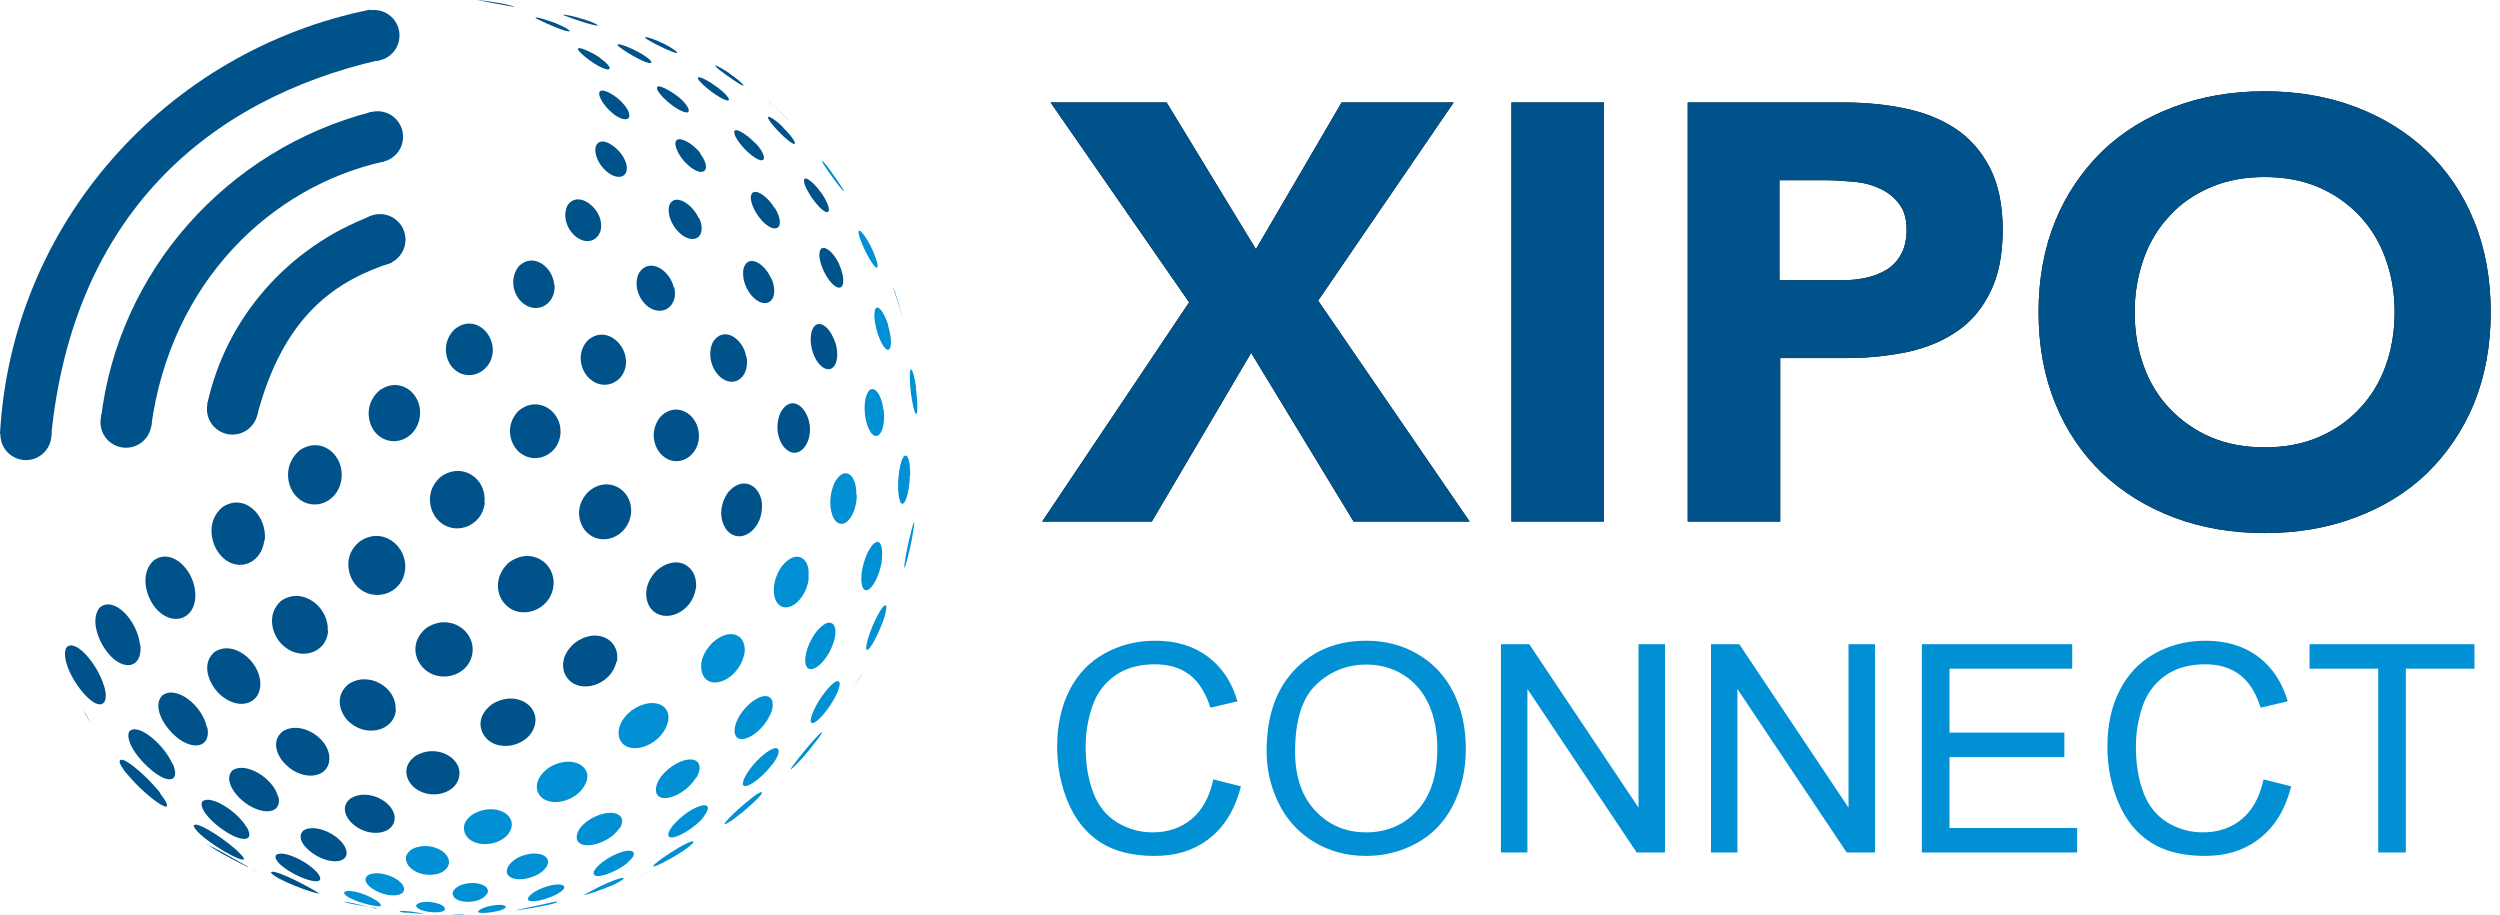 <svg width="164" height="60" viewBox="0 0 164 60" fill="none" xmlns="http://www.w3.org/2000/svg">
<g clip-path="url(#clip0_1883_395)">
<path fill-rule="evenodd" clip-rule="evenodd" d="M24.664 59.581H24.795C24.403 59.529 23.88 59.451 23.487 59.372L23.069 59.294C22.676 59.215 22.572 59.163 22.52 59.137C22.52 59.137 22.938 59.189 23.592 59.346C23.984 59.451 24.35 59.529 24.69 59.608L24.664 59.581Z" fill="#0090D3"/>
<path fill-rule="evenodd" clip-rule="evenodd" d="M27.829 59.947C27.489 59.947 27.07 59.895 26.73 59.869H26.521C26.39 59.843 26.207 59.817 26.207 59.764L26.207 59.764C26.207 59.764 26.573 59.712 27.41 59.869C27.593 59.895 27.724 59.921 27.802 59.947L27.829 59.947Z" fill="#0090D3"/>
<path fill-rule="evenodd" clip-rule="evenodd" d="M29.189 59.634C29.163 59.974 27.699 59.895 27.359 59.529C27.202 59.372 27.411 59.267 27.489 59.241C28.117 59.006 29.216 59.32 29.19 59.634L29.189 59.634Z" fill="#0090D3"/>
<path fill-rule="evenodd" clip-rule="evenodd" d="M29.477 60H29.607C30.235 59.921 30.549 60 30.575 60C30.261 60 29.817 60 29.477 60Z" fill="#0090D3"/>
<path fill-rule="evenodd" clip-rule="evenodd" d="M32.982 59.66C32.563 59.843 31.308 59.999 31.36 59.79C31.36 59.79 31.438 59.633 31.962 59.477C32.773 59.267 33.269 59.372 33.165 59.529C33.165 59.529 33.112 59.607 32.955 59.66L32.982 59.66V59.66Z" fill="#0090D3"/>
<path fill-rule="evenodd" clip-rule="evenodd" d="M35.911 59.372C35.44 59.477 34.786 59.581 34.289 59.66C33.792 59.738 33.139 59.843 35.65 59.32C36.199 59.189 36.513 59.111 36.565 59.163C36.539 59.241 35.911 59.372 35.911 59.372V59.372Z" fill="#0090D3"/>
<path fill-rule="evenodd" clip-rule="evenodd" d="M5.859 47.262C5.859 47.262 5.963 47.472 6.016 47.55C5.807 47.21 5.624 46.896 5.44 46.556C5.519 46.661 5.702 46.975 5.859 47.262Z" fill="#00538A"/>
<path fill-rule="evenodd" clip-rule="evenodd" d="M6.827 44.986C7.114 45.954 6.827 46.451 6.173 46.085C5.257 45.562 3.923 43.417 4.342 42.502C4.865 41.795 6.382 43.495 6.827 45.013V44.986V44.986Z" fill="#00538A"/>
<path fill-rule="evenodd" clip-rule="evenodd" d="M9.207 42.293C9.338 43.548 8.501 44.019 7.533 43.287C6.617 42.581 5.807 40.75 6.539 39.86C7.481 39.05 9.024 40.724 9.181 42.293H9.207Z" fill="#00538A"/>
<path fill-rule="evenodd" clip-rule="evenodd" d="M12.816 39.128C12.764 40.671 11.273 41.116 10.227 39.913C9.573 39.154 9.155 37.637 10.07 36.774C11.299 35.859 12.869 37.506 12.816 39.128L12.816 39.128V39.128Z" fill="#00538A"/>
<path fill-rule="evenodd" clip-rule="evenodd" d="M17.341 35.44C17.131 37.14 15.327 37.637 14.333 36.251C13.81 35.545 13.548 34.132 14.594 33.269C16.033 32.302 17.55 33.819 17.367 35.466L17.341 35.44Z" fill="#00538A"/>
<path fill-rule="evenodd" clip-rule="evenodd" d="M22.389 31.491C22.127 33.112 20.27 33.662 19.302 32.406C18.805 31.752 18.596 30.445 19.669 29.529C21.133 28.561 22.65 29.922 22.389 31.491V31.491Z" fill="#00538A"/>
<path fill-rule="evenodd" clip-rule="evenodd" d="M27.542 27.332C27.332 28.901 25.554 29.503 24.586 28.326C24.115 27.724 23.88 26.495 24.9 25.606C26.26 24.638 27.725 25.841 27.542 27.306V27.332H27.542Z" fill="#00538A"/>
<path fill-rule="evenodd" clip-rule="evenodd" d="M32.328 23.043C32.249 24.481 30.601 25.135 29.686 24.115C29.215 23.592 28.954 22.467 29.817 21.604C31.072 20.584 32.406 21.813 32.328 23.069V23.043Z" fill="#00538A"/>
<path fill-rule="evenodd" clip-rule="evenodd" d="M36.382 18.701C36.46 19.956 35.231 20.663 34.289 19.878C33.662 19.355 33.4 18.282 34.028 17.472C34.995 16.504 36.277 17.55 36.356 18.675L36.382 18.701Z" fill="#00538A"/>
<path fill-rule="evenodd" clip-rule="evenodd" d="M39.389 14.438C39.651 15.457 38.814 16.164 37.951 15.641C37.271 15.248 36.826 14.228 37.245 13.444C37.898 12.554 39.128 13.444 39.389 14.411L39.389 14.438Z" fill="#00538A"/>
<path fill-rule="evenodd" clip-rule="evenodd" d="M40.933 10.383C41.352 11.168 41.038 11.77 40.332 11.56C39.652 11.351 38.919 10.383 39.076 9.625C39.338 8.84 40.488 9.546 40.933 10.383L40.933 10.383Z" fill="#00538A"/>
<path fill-rule="evenodd" clip-rule="evenodd" d="M40.88 6.8C41.377 7.349 41.429 7.846 40.985 7.82C40.409 7.794 39.468 6.879 39.311 6.225C39.233 5.702 39.913 5.989 40.436 6.382C40.593 6.513 40.776 6.669 40.88 6.8L40.88 6.8Z" fill="#00538A"/>
<path fill-rule="evenodd" clip-rule="evenodd" d="M39.337 3.792C39.938 4.211 40.122 4.525 39.912 4.551C39.546 4.603 38.422 3.845 38.003 3.374C37.951 3.295 37.794 3.112 38.081 3.165C38.317 3.217 38.866 3.452 39.363 3.792H39.337Z" fill="#00538A"/>
<path fill-rule="evenodd" clip-rule="evenodd" d="M36.486 1.543C37.009 1.753 37.375 1.962 37.375 2.04C37.245 2.171 35.78 1.517 35.309 1.282C35.178 1.203 35.126 1.177 35.126 1.151C35.231 1.099 36.015 1.36 36.512 1.543H36.486V1.543Z" fill="#00538A"/>
<path fill-rule="evenodd" clip-rule="evenodd" d="M32.668 0.183C33.243 0.288 33.635 0.392 33.688 0.418C33.74 0.445 34.132 0.549 31.569 0.052C31.36 0.026 31.334 0 31.308 0C31.386 0 32.066 0.078 32.642 0.183L32.668 0.183V0.183Z" fill="#00538A"/>
<path fill-rule="evenodd" clip-rule="evenodd" d="M10.488 52.023C10.933 52.598 11.064 52.912 10.881 52.912C10.593 52.912 9.625 52.153 8.841 51.342C8.631 51.107 8.422 50.872 8.213 50.636C7.899 50.192 7.847 50.061 7.847 49.956C7.873 49.459 9.285 50.584 10.279 51.735C10.358 51.813 10.436 51.918 10.515 52.022H10.488L10.488 52.023Z" fill="#00538A"/>
<path fill-rule="evenodd" clip-rule="evenodd" d="M11.325 50.087C11.691 50.924 11.43 51.316 10.724 51.029C9.704 50.584 8.108 48.806 8.474 47.995C8.998 47.367 10.724 48.779 11.299 50.087L11.325 50.087V50.087Z" fill="#00538A"/>
<path fill-rule="evenodd" clip-rule="evenodd" d="M13.601 47.707C13.836 48.858 12.921 49.276 11.796 48.518C10.88 47.89 9.939 46.425 10.619 45.641C11.56 44.882 13.313 46.321 13.574 47.733L13.601 47.707Z" fill="#00538A"/>
<path fill-rule="evenodd" clip-rule="evenodd" d="M17.079 44.83C17.105 46.216 15.64 46.635 14.463 45.588C13.731 44.934 13.155 43.6 14.045 42.79C15.274 41.926 17.053 43.365 17.079 44.83V44.83H17.079Z" fill="#00538A"/>
<path fill-rule="evenodd" clip-rule="evenodd" d="M21.525 41.377C21.421 42.921 19.564 43.417 18.439 42.214C17.837 41.587 17.471 40.279 18.439 39.416C19.851 38.448 21.604 39.834 21.499 41.404L21.525 41.377L21.525 41.377Z" fill="#00538A"/>
<path fill-rule="evenodd" clip-rule="evenodd" d="M26.573 37.376C26.39 39.076 24.272 39.625 23.252 38.265C22.807 37.663 22.519 36.434 23.566 35.545C25.056 34.472 26.756 35.806 26.573 37.402V37.376Z" fill="#00538A"/>
<path fill-rule="evenodd" clip-rule="evenodd" d="M31.805 32.955C31.648 34.629 29.608 35.283 28.588 33.949C28.169 33.4 27.882 32.223 28.876 31.307C30.314 30.235 31.936 31.412 31.779 32.929L31.805 32.955Z" fill="#00538A"/>
<path fill-rule="evenodd" clip-rule="evenodd" d="M36.774 28.352C36.721 29.869 35.021 30.602 33.975 29.581C33.452 29.058 33.112 27.907 34.001 26.966C35.257 25.894 36.826 26.94 36.774 28.378L36.774 28.352Z" fill="#00538A"/>
<path fill-rule="evenodd" clip-rule="evenodd" d="M41.064 23.592C41.168 24.978 39.703 25.763 38.683 24.847C38.16 24.377 37.768 23.33 38.474 22.415C39.547 21.316 40.959 22.363 41.063 23.592H41.064Z" fill="#00538A"/>
<path fill-rule="evenodd" clip-rule="evenodd" d="M44.228 18.831C44.516 20.009 43.548 20.793 42.581 20.166C41.927 19.721 41.508 18.701 41.927 17.89C42.633 16.844 43.941 17.733 44.202 18.858L44.228 18.831Z" fill="#00538A"/>
<path fill-rule="evenodd" clip-rule="evenodd" d="M45.85 14.28C46.294 15.196 45.876 15.902 45.091 15.614C44.411 15.353 43.731 14.359 43.888 13.522C44.176 12.633 45.3 13.287 45.771 14.176C45.771 14.202 45.824 14.254 45.824 14.307L45.85 14.28V14.28Z" fill="#00538A"/>
<path fill-rule="evenodd" clip-rule="evenodd" d="M45.928 10.07C46.451 10.75 46.425 11.325 45.928 11.273C45.352 11.194 44.437 10.279 44.306 9.494C44.254 8.866 44.986 9.154 45.51 9.599C45.666 9.73 45.849 9.912 45.954 10.069L45.928 10.07Z" fill="#00538A"/>
<path fill-rule="evenodd" clip-rule="evenodd" d="M44.568 6.408C45.144 6.905 45.353 7.376 45.039 7.376C44.621 7.376 43.548 6.591 43.156 5.963C43.025 5.702 43.104 5.597 43.392 5.702C43.705 5.806 44.176 6.094 44.568 6.408Z" fill="#00538A"/>
<path fill-rule="evenodd" clip-rule="evenodd" d="M41.9 3.426C42.476 3.74 42.868 4.08 42.685 4.132C42.45 4.211 41.247 3.557 40.671 3.112C40.593 3.06 40.41 2.903 40.566 2.903C40.75 2.903 41.325 3.112 41.901 3.426L41.9 3.426H41.9Z" fill="#00538A"/>
<path fill-rule="evenodd" clip-rule="evenodd" d="M38.265 1.255C38.788 1.412 39.18 1.595 39.232 1.674C38.997 1.726 37.585 1.229 37.166 1.072C37.009 1.02 36.957 0.994 36.931 0.968C37.062 0.942 37.689 1.072 38.239 1.255H38.265V1.255Z" fill="#00538A"/>
<path fill-rule="evenodd" clip-rule="evenodd" d="M16.242 56.861C16.713 57.123 16.974 57.227 17.079 57.28C16.32 56.914 15.3 56.417 14.568 55.998C14.228 55.815 13.914 55.606 13.6 55.397L13.548 55.397C13.548 55.397 13.652 55.397 14.699 55.972C15.248 56.286 15.745 56.574 16.242 56.835L16.242 56.861V56.861Z" fill="#00538A"/>
<path fill-rule="evenodd" clip-rule="evenodd" d="M15.483 55.737C15.693 55.946 16.189 56.391 15.928 56.391C15.431 56.391 12.92 54.847 12.711 54.194C12.711 53.775 14.385 54.769 15.483 55.737Z" fill="#00538A"/>
<path fill-rule="evenodd" clip-rule="evenodd" d="M16.163 54.219C16.53 54.821 16.373 55.135 15.771 55.004C14.777 54.769 12.946 53.252 13.26 52.598C13.731 52.075 15.536 53.173 16.164 54.246V54.219H16.163Z" fill="#00538A"/>
<path fill-rule="evenodd" clip-rule="evenodd" d="M18.257 52.231C18.518 53.225 17.55 53.539 16.373 52.859C15.484 52.336 14.647 51.212 15.223 50.558C16.112 49.904 17.943 51.081 18.231 52.232L18.257 52.231Z" fill="#00538A"/>
<path fill-rule="evenodd" clip-rule="evenodd" d="M21.604 49.695C21.656 51.029 19.93 51.316 18.753 50.165C18.23 49.669 17.733 48.675 18.518 47.995C19.721 47.21 21.552 48.413 21.604 49.669V49.695H21.604Z" fill="#00538A"/>
<path fill-rule="evenodd" clip-rule="evenodd" d="M25.972 46.556C25.867 47.995 23.906 48.439 22.781 47.236C22.31 46.713 21.918 45.667 22.859 44.882C24.246 43.967 26.05 45.17 25.946 46.53L25.972 46.556Z" fill="#00538A"/>
<path fill-rule="evenodd" clip-rule="evenodd" d="M30.994 42.816C30.785 44.463 28.535 44.961 27.568 43.574C27.228 43.103 26.94 42.083 27.934 41.22C29.451 40.174 31.177 41.351 30.994 42.816L30.994 42.816Z" fill="#00538A"/>
<path fill-rule="evenodd" clip-rule="evenodd" d="M36.303 38.448C36.12 40.07 34.054 40.776 33.06 39.547C32.615 39.023 32.353 37.899 33.347 36.931C34.812 35.806 36.486 36.931 36.303 38.448H36.303Z" fill="#00538A"/>
<path fill-rule="evenodd" clip-rule="evenodd" d="M41.403 33.583C41.298 35.205 39.415 35.989 38.395 34.812C37.977 34.316 37.663 33.243 38.578 32.275C39.86 31.125 41.482 32.118 41.403 33.583V33.583V33.583Z" fill="#00538A"/>
<path fill-rule="evenodd" clip-rule="evenodd" d="M45.85 28.483C45.928 29.921 44.463 30.784 43.469 29.895C42.946 29.45 42.554 28.378 43.286 27.384C44.306 26.259 45.771 27.122 45.85 28.483H45.85Z" fill="#00538A"/>
<path fill-rule="evenodd" clip-rule="evenodd" d="M48.962 23.356C49.224 24.612 48.282 25.475 47.367 24.821C46.739 24.376 46.347 23.33 46.765 22.441C47.445 21.368 48.622 22.153 48.91 23.199C48.91 23.252 48.91 23.304 48.936 23.356H48.962Z" fill="#00538A"/>
<path fill-rule="evenodd" clip-rule="evenodd" d="M50.636 18.334C51.029 19.328 50.636 20.113 49.878 19.825C49.224 19.564 48.596 18.518 48.779 17.602C49.067 16.661 50.061 17.236 50.506 18.099C50.558 18.177 50.584 18.282 50.636 18.361L50.636 18.334Z" fill="#00538A"/>
<path fill-rule="evenodd" clip-rule="evenodd" d="M50.819 13.627C51.316 14.412 51.264 15.118 50.688 14.961C50.139 14.83 49.355 13.862 49.25 13.025C49.25 12.319 49.852 12.581 50.296 12.999C50.479 13.182 50.662 13.391 50.793 13.627H50.819Z" fill="#00538A"/>
<path fill-rule="evenodd" clip-rule="evenodd" d="M49.538 9.364C50.114 9.965 50.297 10.54 49.93 10.514C49.538 10.488 48.596 9.677 48.23 8.919C48.021 8.422 48.361 8.527 48.518 8.605C48.806 8.736 49.198 9.024 49.538 9.39V9.364L49.538 9.364Z" fill="#00538A"/>
<path fill-rule="evenodd" clip-rule="evenodd" d="M47.027 5.702C47.603 6.12 47.969 6.565 47.76 6.591C47.524 6.643 46.452 5.937 45.929 5.361C45.85 5.283 45.667 5.048 45.85 5.074C46.033 5.074 46.504 5.309 47.027 5.702Z" fill="#00538A"/>
<path fill-rule="evenodd" clip-rule="evenodd" d="M43.47 2.824C44.097 3.138 44.516 3.452 44.411 3.478C44.254 3.505 43.156 3.008 42.554 2.641C42.45 2.589 42.24 2.458 42.345 2.432C42.45 2.432 42.947 2.563 43.496 2.851L43.469 2.824H43.47Z" fill="#00538A"/>
<path fill-rule="evenodd" clip-rule="evenodd" d="M18.779 57.986C19.747 58.352 20.218 58.509 20.401 58.561C19.904 58.404 19.25 58.169 18.779 57.986Z" fill="#00538A"/>
<path fill-rule="evenodd" clip-rule="evenodd" d="M20.375 58.273C20.872 58.561 20.924 58.587 20.924 58.614L20.924 58.613C20.558 58.613 18.074 57.698 17.786 57.253C17.734 57.018 18.832 57.41 20.375 58.273H20.375V58.273Z" fill="#00538A"/>
<path fill-rule="evenodd" clip-rule="evenodd" d="M20.819 57.254C21.133 57.646 21.055 57.855 20.61 57.803C19.695 57.698 17.838 56.626 18.099 56.103C18.518 55.71 20.165 56.495 20.819 57.253V57.254Z" fill="#00538A"/>
<path fill-rule="evenodd" clip-rule="evenodd" d="M22.703 55.736C22.938 56.521 21.944 56.757 20.846 56.181C20.14 55.815 19.355 55.004 19.904 54.481C20.715 53.958 22.441 54.847 22.703 55.736H22.703Z" fill="#00538A"/>
<path fill-rule="evenodd" clip-rule="evenodd" d="M25.893 53.644C25.893 54.769 24.141 55.004 23.095 54.01C22.729 53.67 22.284 52.911 23.016 52.362C24.167 51.682 25.893 52.624 25.893 53.67V53.644Z" fill="#00538A"/>
<path fill-rule="evenodd" clip-rule="evenodd" d="M30.13 50.898C29.921 52.258 27.75 52.572 26.887 51.343C26.782 51.186 26.259 50.323 27.253 49.59C28.64 48.753 30.314 49.721 30.13 50.898Z" fill="#00538A"/>
<path fill-rule="evenodd" clip-rule="evenodd" d="M35.1 47.498C34.786 49.015 32.458 49.486 31.7 48.152C31.595 47.968 31.151 47.079 32.249 46.216C33.74 45.248 35.361 46.216 35.1 47.498Z" fill="#00538A"/>
<path fill-rule="evenodd" clip-rule="evenodd" d="M40.436 43.391C40.122 44.96 37.977 45.614 37.166 44.411C36.879 43.993 36.696 43.051 37.689 42.188C39.102 41.116 40.619 41.926 40.488 43.26C40.488 43.313 40.488 43.365 40.488 43.417L40.436 43.391Z" fill="#00538A"/>
<path fill-rule="evenodd" clip-rule="evenodd" d="M45.64 38.605C45.431 40.148 43.6 40.985 42.711 39.939C42.345 39.494 42.109 38.448 43.051 37.454C44.333 36.303 45.719 37.062 45.666 38.448C45.666 38.5 45.666 38.553 45.666 38.605H45.64H45.64Z" fill="#00538A"/>
<path fill-rule="evenodd" clip-rule="evenodd" d="M49.983 33.322C49.93 34.786 48.596 35.702 47.759 34.865C47.315 34.42 47.027 33.348 47.759 32.302C48.675 31.203 49.825 31.779 49.983 32.982C49.983 33.086 49.983 33.217 49.983 33.322Z" fill="#00538A"/>
<path fill-rule="evenodd" clip-rule="evenodd" d="M53.121 27.907C53.252 29.189 52.389 30.13 51.604 29.503C51.133 29.137 50.741 28.064 51.212 27.044C51.839 25.945 52.728 26.547 53.016 27.462C53.069 27.593 53.095 27.776 53.121 27.907H53.121L53.121 27.907Z" fill="#00538A"/>
<path fill-rule="evenodd" clip-rule="evenodd" d="M54.821 22.546C55.135 23.671 54.69 24.534 54.01 24.115C53.487 23.801 53.042 22.755 53.225 21.814C53.487 20.872 54.167 21.264 54.533 21.892C54.638 22.075 54.743 22.31 54.821 22.546H54.821H54.821Z" fill="#00538A"/>
<path fill-rule="evenodd" clip-rule="evenodd" d="M55.057 17.367C55.449 18.23 55.397 18.988 54.952 18.858C54.508 18.727 53.828 17.707 53.749 16.765C53.749 16.007 54.22 16.268 54.481 16.504C54.612 16.634 54.847 16.896 55.057 17.341L55.057 17.367V17.367Z" fill="#00538A"/>
<path fill-rule="evenodd" clip-rule="evenodd" d="M53.853 12.607C54.324 13.287 54.533 13.914 54.246 13.914C53.932 13.914 53.147 12.973 52.807 12.162C52.65 11.691 52.807 11.665 52.964 11.743C53.147 11.822 53.513 12.136 53.853 12.633L53.853 12.607Z" fill="#00538A"/>
<path fill-rule="evenodd" clip-rule="evenodd" d="M51.368 8.37C51.917 8.893 52.284 9.442 52.101 9.442C51.891 9.442 51.028 8.657 50.557 8.03C50.479 7.925 50.296 7.664 50.427 7.664C50.557 7.664 50.95 7.925 51.394 8.37H51.368V8.37Z" fill="#00538A"/>
<path fill-rule="evenodd" clip-rule="evenodd" d="M47.837 4.813C48.308 5.126 48.805 5.545 48.779 5.623C48.648 5.65 47.654 4.943 47.183 4.577C46.974 4.394 46.896 4.316 46.922 4.29C47 4.29 47.471 4.551 47.863 4.813H47.837L47.837 4.813Z" fill="#00538A"/>
<path fill-rule="evenodd" clip-rule="evenodd" d="M24.847 59.189C24.847 59.189 25.135 59.45 24.899 59.45C24.429 59.503 22.362 58.875 22.598 58.509C22.912 58.273 24.272 58.718 24.847 59.189V59.189Z" fill="#0090D3"/>
<path fill-rule="evenodd" clip-rule="evenodd" d="M26.495 58.221C26.652 58.823 25.501 58.927 24.559 58.378C24.193 58.169 23.722 57.75 24.141 57.41C24.873 57.018 26.338 57.62 26.495 58.221V58.221V58.221Z" fill="#0090D3"/>
<path fill-rule="evenodd" clip-rule="evenodd" d="M29.45 56.626C29.32 57.541 27.515 57.672 26.809 56.809C26.704 56.652 26.364 56.155 27.018 55.71C28.117 55.135 29.555 55.841 29.451 56.626H29.45Z" fill="#0090D3"/>
<path fill-rule="evenodd" clip-rule="evenodd" d="M33.531 54.35C33.164 55.501 31.046 55.763 30.523 54.717C30.444 54.533 30.209 53.932 31.072 53.383C32.432 52.65 33.844 53.383 33.531 54.35H33.531V54.35Z" fill="#0090D3"/>
<path fill-rule="evenodd" clip-rule="evenodd" d="M38.448 51.316C37.951 52.624 35.858 53.095 35.309 52.023C35.231 51.892 34.943 51.133 36.015 50.349C37.401 49.512 38.761 50.166 38.5 51.186C38.5 51.212 38.474 51.264 38.448 51.316H38.448Z" fill="#0090D3"/>
<path fill-rule="evenodd" clip-rule="evenodd" d="M43.757 47.55C43.234 49.015 41.115 49.642 40.645 48.465C40.592 48.308 40.331 47.498 41.429 46.608C42.763 45.667 44.019 46.19 43.836 47.262C43.836 47.341 43.783 47.471 43.757 47.55H43.757L43.757 47.55Z" fill="#0090D3"/>
<path fill-rule="evenodd" clip-rule="evenodd" d="M48.78 43.077C48.387 44.542 46.635 45.353 46.112 44.28C45.929 43.914 45.85 43.051 46.74 42.162C47.838 41.168 48.858 41.586 48.858 42.633C48.858 42.763 48.832 42.946 48.78 43.077L48.78 43.077Z" fill="#0090D3"/>
<path fill-rule="evenodd" clip-rule="evenodd" d="M53.043 38.03C52.833 39.416 51.604 40.331 51.002 39.573C50.689 39.181 50.584 38.16 51.29 37.14C52.127 36.12 52.938 36.46 53.043 37.428C53.043 37.611 53.043 37.82 53.043 38.03V38.03Z" fill="#0090D3"/>
<path fill-rule="evenodd" clip-rule="evenodd" d="M56.208 32.484C56.181 33.818 55.397 34.786 54.821 34.184C54.481 33.818 54.272 32.746 54.743 31.674C55.292 30.654 55.92 31.02 56.103 31.752C56.155 31.961 56.181 32.249 56.181 32.484H56.208V32.484Z" fill="#0090D3"/>
<path fill-rule="evenodd" clip-rule="evenodd" d="M57.96 26.835C58.117 27.986 57.725 28.901 57.254 28.509C56.914 28.221 56.574 27.175 56.783 26.129C57.019 25.213 57.437 25.527 57.62 25.815C57.698 25.946 57.882 26.286 57.934 26.835L57.96 26.835H57.96Z" fill="#0090D3"/>
<path fill-rule="evenodd" clip-rule="evenodd" d="M58.248 21.316C58.535 22.232 58.509 23.043 58.195 22.938C57.882 22.807 57.411 21.735 57.358 20.741C57.358 19.904 57.672 20.218 57.751 20.296C57.934 20.479 58.117 20.872 58.274 21.342L58.248 21.316Z" fill="#0090D3"/>
<path fill-rule="evenodd" clip-rule="evenodd" d="M57.096 16.111C57.489 16.896 57.698 17.628 57.489 17.55C57.28 17.471 56.73 16.53 56.416 15.64C56.286 15.274 56.286 15.091 56.416 15.144C56.521 15.196 56.809 15.536 57.096 16.111V16.111V16.111Z" fill="#0090D3"/>
<path fill-rule="evenodd" clip-rule="evenodd" d="M54.585 11.351C54.952 11.848 55.344 12.45 55.37 12.554C55.266 12.554 54.507 11.508 54.141 10.959C53.958 10.697 53.905 10.567 53.905 10.54C54.01 10.54 54.533 11.247 54.585 11.351V11.351Z" fill="#0090D3"/>
<path fill-rule="evenodd" clip-rule="evenodd" d="M50.558 6.748L51.918 8.082C51.918 8.082 51.474 7.611 50.741 6.931C50.48 6.695 50.401 6.617 50.375 6.591L50.558 6.774V6.748L50.558 6.748Z" fill="#00538A"/>
<path fill-rule="evenodd" clip-rule="evenodd" d="M31.935 58.64C31.569 59.294 29.921 59.346 29.712 58.718C29.66 58.561 29.712 58.326 30.157 58.091C31.124 57.698 32.17 58.064 31.987 58.561V58.614L31.935 58.64Z" fill="#0090D3"/>
<path fill-rule="evenodd" clip-rule="evenodd" d="M35.833 56.887C35.231 57.751 33.348 57.986 33.243 57.201C33.243 57.018 33.295 56.652 33.975 56.26C35.126 55.71 36.172 56.077 35.911 56.73C35.911 56.783 35.859 56.861 35.833 56.887H35.833Z" fill="#0090D3"/>
<path fill-rule="evenodd" clip-rule="evenodd" d="M40.619 54.35C39.939 55.371 38.056 55.841 37.846 55.057C37.82 54.952 37.715 54.35 38.788 53.697C40.017 53.017 41.011 53.331 40.776 54.063C40.776 54.141 40.697 54.272 40.619 54.377V54.35L40.619 54.35Z" fill="#0090D3"/>
<path fill-rule="evenodd" clip-rule="evenodd" d="M45.666 51.002C44.986 52.153 43.286 52.807 43.051 51.996C42.973 51.709 43.051 51.029 44.045 50.296C45.196 49.511 46.033 49.773 45.876 50.532C45.85 50.688 45.771 50.845 45.693 51.002L45.666 51.002Z" fill="#0090D3"/>
<path fill-rule="evenodd" clip-rule="evenodd" d="M50.505 46.922C49.93 48.151 48.517 48.936 48.23 48.204C48.099 47.864 48.23 47.079 49.119 46.216C50.06 45.379 50.741 45.562 50.688 46.294C50.688 46.373 50.662 46.608 50.505 46.948V46.922L50.505 46.922Z" fill="#0090D3"/>
<path fill-rule="evenodd" clip-rule="evenodd" d="M54.664 42.188C54.246 43.443 53.173 44.333 52.886 43.679C52.729 43.339 52.833 42.423 53.54 41.456C54.298 40.54 54.717 40.802 54.795 41.272C54.821 41.508 54.795 41.848 54.664 42.188V42.188Z" fill="#0090D3"/>
<path fill-rule="evenodd" clip-rule="evenodd" d="M57.829 36.905C57.62 38.082 56.966 39.023 56.652 38.631C56.417 38.343 56.417 37.297 56.94 36.198C57.437 35.283 57.751 35.492 57.829 35.885C57.855 36.015 57.907 36.355 57.829 36.931V36.905H57.829Z" fill="#0090D3"/>
<path fill-rule="evenodd" clip-rule="evenodd" d="M59.686 31.229C59.66 32.327 59.346 33.269 59.111 33.007C58.901 32.772 58.823 31.569 59.058 30.523C59.267 29.686 59.477 29.869 59.529 29.974C59.66 30.157 59.712 30.654 59.712 31.229L59.686 31.229Z" fill="#0090D3"/>
<path fill-rule="evenodd" clip-rule="evenodd" d="M60.078 25.449C60.209 26.416 60.209 27.28 60.078 27.149C59.947 27.044 59.712 25.867 59.685 24.847C59.685 24.403 59.685 24.193 59.79 24.246C59.869 24.298 59.999 24.743 60.104 25.449H60.078Z" fill="#0090D3"/>
<path fill-rule="evenodd" clip-rule="evenodd" d="M58.745 19.25L59.399 21.395C59.399 21.395 59.399 21.342 58.745 19.355C58.64 19.041 58.588 18.858 58.588 18.805V18.805L58.745 19.25Z" fill="#0090D3"/>
<path fill-rule="evenodd" clip-rule="evenodd" d="M36.696 58.561C36.016 59.006 34.577 59.346 34.629 58.953C34.629 58.953 34.682 58.613 35.597 58.247C36.565 57.881 37.088 58.012 37.009 58.247C37.009 58.3 36.931 58.404 36.696 58.561V58.561Z" fill="#0090D3"/>
<path fill-rule="evenodd" clip-rule="evenodd" d="M41.194 56.574C40.409 57.254 38.892 57.777 38.945 57.254C38.945 57.097 39.232 56.652 40.148 56.155C41.246 55.606 41.691 55.789 41.56 56.129C41.534 56.208 41.429 56.364 41.168 56.574H41.194Z" fill="#0090D3"/>
<path fill-rule="evenodd" clip-rule="evenodd" d="M46.007 53.775C45.222 54.586 43.836 55.292 43.836 54.743C43.836 54.507 44.202 53.932 45.118 53.278C46.059 52.676 46.53 52.729 46.425 53.121C46.373 53.278 46.216 53.513 46.007 53.775V53.775H46.007Z" fill="#0090D3"/>
<path fill-rule="evenodd" clip-rule="evenodd" d="M50.636 50.166C49.904 51.159 48.753 51.892 48.727 51.421C48.727 51.159 49.067 50.427 49.956 49.616C50.845 48.858 51.107 49.041 51.081 49.329C51.081 49.433 51.002 49.695 50.662 50.166L50.636 50.166Z" fill="#0090D3"/>
<path fill-rule="evenodd" clip-rule="evenodd" d="M54.716 45.85C54.167 46.844 53.33 47.681 53.199 47.367C53.095 47.158 53.461 46.216 54.219 45.275C54.978 44.385 55.056 44.752 55.082 44.804C55.108 44.987 54.978 45.406 54.716 45.85V45.85Z" fill="#0090D3"/>
<path fill-rule="evenodd" clip-rule="evenodd" d="M57.855 40.933C57.463 41.953 56.94 42.816 56.835 42.607C56.757 42.424 57.018 41.404 57.593 40.331C58.038 39.52 58.117 39.703 58.143 39.782C58.169 39.939 58.064 40.41 57.855 40.959L57.855 40.933H57.855Z" fill="#0090D3"/>
<path fill-rule="evenodd" clip-rule="evenodd" d="M59.79 35.519C59.633 36.251 59.424 37.14 59.32 37.271C59.293 37.088 59.503 35.885 59.764 34.891C59.843 34.551 59.921 34.315 59.974 34.237V34.237C60 34.446 59.816 35.335 59.79 35.519V35.519Z" fill="#0090D3"/>
<path fill-rule="evenodd" clip-rule="evenodd" d="M40.122 58.091C39.389 58.404 38.448 58.718 38.291 58.718C38.291 58.718 39.206 58.195 39.939 57.882C40.985 57.463 40.906 57.62 40.906 57.646C40.88 57.698 40.645 57.855 40.148 58.091H40.122H40.122Z" fill="#0090D3"/>
<path fill-rule="evenodd" clip-rule="evenodd" d="M44.699 55.893C43.94 56.39 42.92 56.913 42.842 56.835C42.842 56.704 43.757 56.05 44.568 55.579C45.457 55.082 45.483 55.187 45.483 55.239C45.483 55.318 45.222 55.553 44.673 55.919L44.699 55.893H44.699Z" fill="#0090D3"/>
<path fill-rule="evenodd" clip-rule="evenodd" d="M49.198 52.859C48.57 53.435 47.655 54.115 47.524 54.062C47.498 53.958 48.361 53.095 49.198 52.441C49.643 52.075 49.878 51.944 49.983 51.97C50.035 52.075 49.59 52.519 49.198 52.859Z" fill="#0090D3"/>
<path fill-rule="evenodd" clip-rule="evenodd" d="M53.199 49.067C52.65 49.747 51.97 50.453 51.865 50.479C51.865 50.348 52.833 49.171 53.356 48.57C53.592 48.308 53.853 48.047 53.931 48.02C53.958 48.125 53.382 48.831 53.199 49.041L53.199 49.067L53.199 49.067Z" fill="#0090D3"/>
<path fill-rule="evenodd" clip-rule="evenodd" d="M56.495 44.307L55.423 46.059C55.423 46.059 55.841 45.405 56.626 44.045C56.835 43.653 56.914 43.522 56.94 43.47L56.469 44.333L56.495 44.307Z" fill="#0090D3"/>
<path fill-rule="evenodd" clip-rule="evenodd" d="M41.953 57.463C42.162 57.384 42.215 57.332 42.424 57.253C42.555 57.201 42.633 57.149 42.816 57.07L41.953 57.463V57.463Z" fill="#0090D3"/>
<path fill-rule="evenodd" clip-rule="evenodd" d="M78.02 19.852L68.918 6.722H76.53L82.388 16.347L88.012 6.722H95.361L86.469 19.721L96.407 34.211L88.796 34.211L82.075 23.147L75.562 34.211H68.369L77.994 19.852H78.02Z" fill="black"/>
<path fill-rule="evenodd" clip-rule="evenodd" d="M99.153 6.722H105.221V34.211H99.153V6.722Z" fill="black"/>
<path fill-rule="evenodd" clip-rule="evenodd" d="M110.714 6.722H120.941C122.353 6.722 123.713 6.853 124.968 7.114C126.224 7.376 127.349 7.82 128.29 8.448C129.232 9.076 129.99 9.939 130.539 11.011C131.089 12.084 131.376 13.444 131.376 15.065C131.376 16.687 131.115 18.021 130.592 19.093C130.069 20.192 129.362 21.055 128.447 21.683C127.532 22.336 126.459 22.781 125.23 23.069C123.974 23.33 122.641 23.487 121.202 23.487L116.782 23.487V34.211L110.714 34.211V6.722ZM116.782 18.387H120.81C121.359 18.387 121.882 18.334 122.379 18.23C122.876 18.125 123.347 17.942 123.739 17.707C124.132 17.471 124.472 17.131 124.707 16.687C124.942 16.268 125.073 15.719 125.073 15.065C125.073 14.359 124.916 13.81 124.576 13.365C124.262 12.947 123.844 12.607 123.321 12.371C122.824 12.136 122.248 11.979 121.621 11.927C120.993 11.874 120.391 11.822 119.842 11.822H116.73V18.334L116.782 18.387Z" fill="black"/>
<path fill-rule="evenodd" clip-rule="evenodd" d="M133.73 20.479C133.73 18.282 134.097 16.294 134.829 14.49C135.561 12.711 136.608 11.194 137.915 9.913C139.223 8.657 140.792 7.689 142.623 7.009C144.428 6.329 146.416 5.989 148.56 5.989C150.705 5.989 152.693 6.329 154.498 7.009C156.302 7.689 157.872 8.657 159.206 9.913C160.513 11.168 161.56 12.685 162.292 14.49C163.024 16.268 163.39 18.282 163.39 20.479C163.39 22.676 163.024 24.664 162.292 26.469C161.56 28.247 160.513 29.764 159.206 31.046C157.898 32.301 156.328 33.269 154.498 33.949C152.693 34.629 150.705 34.969 148.56 34.969C146.416 34.969 144.428 34.629 142.623 33.949C140.818 33.269 139.249 32.301 137.915 31.046C136.607 29.791 135.561 28.274 134.829 26.469C134.097 24.69 133.73 22.676 133.73 20.479ZM140.034 20.479C140.034 21.787 140.243 22.964 140.635 24.036C141.028 25.109 141.603 26.05 142.362 26.835C143.12 27.62 144.009 28.247 145.056 28.692C146.102 29.137 147.279 29.346 148.561 29.346C149.842 29.346 151.019 29.137 152.065 28.692C153.112 28.247 154.001 27.646 154.759 26.835C155.518 26.05 156.093 25.109 156.486 24.036C156.878 22.964 157.087 21.787 157.087 20.479C157.087 19.172 156.878 18.021 156.486 16.948C156.093 15.85 155.518 14.934 154.759 14.123C154.001 13.339 153.112 12.711 152.065 12.267C151.019 11.822 149.842 11.613 148.561 11.613C147.279 11.613 146.102 11.822 145.056 12.267C144.009 12.711 143.094 13.313 142.362 14.123C141.603 14.908 141.028 15.85 140.635 16.948C140.243 18.047 140.034 19.224 140.034 20.479Z" fill="black"/>
<path fill-rule="evenodd" clip-rule="evenodd" d="M78.02 19.852L68.918 6.722H76.53L82.388 16.347L88.012 6.722H95.361L86.469 19.721L96.407 34.211L88.796 34.211L82.075 23.147L75.562 34.211H68.369L77.994 19.852H78.02Z" fill="#00538A"/>
<path fill-rule="evenodd" clip-rule="evenodd" d="M99.153 6.722H105.221V34.211H99.153V6.722Z" fill="#00538A"/>
<path fill-rule="evenodd" clip-rule="evenodd" d="M110.714 6.722H120.941C122.353 6.722 123.713 6.853 124.968 7.114C126.224 7.376 127.349 7.82 128.29 8.448C129.232 9.076 129.99 9.939 130.539 11.011C131.089 12.084 131.376 13.444 131.376 15.065C131.376 16.687 131.115 18.021 130.592 19.093C130.069 20.192 129.362 21.055 128.447 21.683C127.532 22.336 126.459 22.781 125.23 23.069C123.974 23.33 122.641 23.487 121.202 23.487L116.782 23.487V34.211L110.714 34.211V6.722ZM116.782 18.387H120.81C121.359 18.387 121.882 18.334 122.379 18.23C122.876 18.125 123.347 17.942 123.739 17.707C124.132 17.471 124.472 17.131 124.707 16.687C124.942 16.268 125.073 15.719 125.073 15.065C125.073 14.359 124.916 13.81 124.576 13.365C124.262 12.947 123.844 12.607 123.321 12.371C122.824 12.136 122.248 11.979 121.621 11.927C120.993 11.874 120.391 11.822 119.842 11.822H116.73V18.334L116.782 18.387Z" fill="#00538A"/>
<path fill-rule="evenodd" clip-rule="evenodd" d="M133.73 20.479C133.73 18.282 134.097 16.294 134.829 14.49C135.561 12.711 136.608 11.194 137.915 9.913C139.223 8.657 140.792 7.689 142.623 7.009C144.428 6.329 146.416 5.989 148.56 5.989C150.705 5.989 152.693 6.329 154.498 7.009C156.302 7.689 157.872 8.657 159.206 9.913C160.513 11.168 161.56 12.685 162.292 14.49C163.024 16.268 163.39 18.282 163.39 20.479C163.39 22.676 163.024 24.664 162.292 26.469C161.56 28.247 160.513 29.764 159.206 31.046C157.898 32.301 156.328 33.269 154.498 33.949C152.693 34.629 150.705 34.969 148.56 34.969C146.416 34.969 144.428 34.629 142.623 33.949C140.818 33.269 139.249 32.301 137.915 31.046C136.607 29.791 135.561 28.274 134.829 26.469C134.097 24.69 133.73 22.676 133.73 20.479ZM140.034 20.479C140.034 21.787 140.243 22.964 140.635 24.036C141.028 25.109 141.603 26.05 142.362 26.835C143.12 27.62 144.009 28.247 145.056 28.692C146.102 29.137 147.279 29.346 148.561 29.346C149.842 29.346 151.019 29.137 152.065 28.692C153.112 28.247 154.001 27.646 154.759 26.835C155.518 26.05 156.093 25.109 156.486 24.036C156.878 22.964 157.087 21.787 157.087 20.479C157.087 19.172 156.878 18.021 156.486 16.948C156.093 15.85 155.518 14.934 154.759 14.123C154.001 13.339 153.112 12.711 152.065 12.267C151.019 11.822 149.842 11.613 148.561 11.613C147.279 11.613 146.102 11.822 145.056 12.267C144.009 12.711 143.094 13.313 142.362 14.123C141.603 14.908 141.028 15.85 140.635 16.948C140.243 18.047 140.034 19.224 140.034 20.479Z" fill="#00538A"/>
<path d="M79.594 51.128L81.407 51.586C81.028 53.071 80.348 54.2 79.365 54.979C78.383 55.758 77.181 56.149 75.76 56.149C74.291 56.149 73.095 55.85 72.173 55.249C71.251 54.651 70.552 53.783 70.072 52.648C69.591 51.51 69.35 50.292 69.35 48.988C69.35 47.567 69.62 46.327 70.164 45.268C70.707 44.209 71.48 43.405 72.482 42.855C73.483 42.305 74.587 42.031 75.788 42.031C77.156 42.031 78.303 42.378 79.232 43.074C80.163 43.771 80.812 44.747 81.178 46.006L79.404 46.425C79.089 45.434 78.628 44.709 78.027 44.257C77.426 43.802 76.669 43.577 75.757 43.577C74.71 43.577 73.833 43.828 73.13 44.33C72.427 44.833 71.931 45.51 71.649 46.355C71.362 47.205 71.219 48.079 71.219 48.979C71.219 50.139 71.388 51.154 71.725 52.018C72.062 52.886 72.587 53.532 73.299 53.961C74.011 54.39 74.781 54.603 75.61 54.603C76.621 54.603 77.474 54.311 78.173 53.729C78.873 53.144 79.346 52.279 79.594 51.128V51.128ZM83.089 49.271C83.089 47.007 83.699 45.233 84.917 43.952C86.135 42.67 87.706 42.031 89.632 42.031C90.895 42.031 92.03 42.333 93.044 42.934C94.055 43.535 94.828 44.374 95.359 45.452C95.89 46.527 96.157 47.748 96.157 49.112C96.157 50.495 95.877 51.735 95.317 52.826C94.758 53.919 93.966 54.746 92.942 55.306C91.915 55.869 90.809 56.148 89.623 56.148C88.335 56.148 87.187 55.837 86.173 55.217C85.162 54.597 84.392 53.751 83.871 52.676C83.35 51.605 83.089 50.47 83.089 49.271L83.089 49.271ZM84.958 49.303C84.958 50.947 85.4 52.241 86.284 53.185C87.168 54.13 88.278 54.603 89.613 54.603C90.974 54.603 92.09 54.126 92.971 53.172C93.849 52.219 94.287 50.864 94.287 49.109C94.287 47.999 94.1 47.029 93.725 46.203C93.349 45.376 92.799 44.734 92.078 44.279C91.353 43.825 90.542 43.596 89.642 43.596C88.364 43.596 87.263 44.034 86.342 44.912C85.419 45.789 84.958 47.252 84.958 49.303V49.303ZM98.462 55.92V42.26H100.319L107.486 52.982V42.26H109.222V55.92H107.365L100.198 45.198V55.92H98.462ZM112.239 55.92V42.26H114.096L121.263 52.982V42.26H122.999V55.92H121.142L113.975 45.198V55.92H112.239ZM126.074 55.92V42.26H135.937V43.863H127.886V48.06H135.422V49.662H127.886V54.317H136.261V55.92H126.074L126.074 55.92ZM148.49 51.128L150.302 51.586C149.924 53.071 149.243 54.2 148.261 54.979C147.278 55.758 146.077 56.149 144.655 56.149C143.186 56.149 141.991 55.85 141.069 55.249C140.147 54.651 139.447 53.783 138.967 52.648C138.487 51.51 138.245 50.292 138.245 48.988C138.245 47.567 138.515 46.327 139.059 45.268C139.603 44.209 140.375 43.405 141.377 42.855C142.379 42.305 143.482 42.031 144.684 42.031C146.051 42.031 147.199 42.378 148.127 43.074C149.059 43.771 149.708 44.747 150.073 46.006L148.299 46.425C147.984 45.434 147.523 44.709 146.922 44.257C146.321 43.802 145.565 43.577 144.652 43.577C143.606 43.577 142.728 43.828 142.026 44.33C141.323 44.833 140.827 45.51 140.544 46.355C140.258 47.205 140.115 48.079 140.115 48.979C140.115 50.139 140.283 51.154 140.62 52.018C140.957 52.886 141.482 53.532 142.194 53.961C142.906 54.39 143.676 54.603 144.506 54.603C145.517 54.603 146.369 54.311 147.069 53.729C147.768 53.144 148.242 52.279 148.49 51.128V51.128ZM156.01 55.92V43.863H151.507V42.26H162.324V43.863H157.822V55.92H156.01Z" fill="#0090D3"/>
<path d="M24.533 4.002C25.458 4.002 26.207 3.252 26.207 2.328C26.207 1.403 25.458 0.654 24.533 0.654C23.609 0.654 22.859 1.403 22.859 2.328C22.859 3.252 23.609 4.002 24.533 4.002Z" fill="#00538A"/>
<path d="M24.769 10.645C25.693 10.645 26.442 9.896 26.442 8.971C26.442 8.047 25.693 7.297 24.769 7.297C23.844 7.297 23.095 8.047 23.095 8.971C23.095 9.896 23.844 10.645 24.769 10.645Z" fill="#00538A"/>
<path d="M1.7 30.183C2.625 30.183 3.374 29.433 3.374 28.509C3.374 27.584 2.625 26.835 1.7 26.835C0.776 26.835 0.026 27.584 0.026 28.509C0.026 29.433 0.776 30.183 1.7 30.183Z" fill="#00538A"/>
<path d="M8.265 29.372C9.189 29.372 9.939 28.623 9.939 27.698C9.939 26.774 9.189 26.024 8.265 26.024C7.34 26.024 6.591 26.774 6.591 27.698C6.591 28.623 7.34 29.372 8.265 29.372Z" fill="#00538A"/>
<path d="M15.248 28.509C16.173 28.509 16.922 27.759 16.922 26.835C16.922 25.911 16.173 25.161 15.248 25.161C14.324 25.161 13.574 25.911 13.574 26.835C13.574 27.759 14.324 28.509 15.248 28.509Z" fill="#00538A"/>
<path d="M24.926 17.393C25.85 17.393 26.6 16.644 26.6 15.719C26.6 14.795 25.85 14.045 24.926 14.045C24.001 14.045 23.252 14.795 23.252 15.719C23.252 16.644 24.001 17.393 24.926 17.393Z" fill="#00538A"/>
<path fill-rule="evenodd" clip-rule="evenodd" d="M16.844 27.332C18.622 20.532 22.153 18.387 25.736 17.21L24.324 14.176C18.936 16.216 14.83 20.819 13.601 26.495L16.844 27.358L16.844 27.332V27.332Z" fill="#00538A"/>
<path fill-rule="evenodd" clip-rule="evenodd" d="M3.348 28.692C4.76 14.15 13.601 6.512 24.952 3.923L24.298 0.627C10.907 3.321 0.732 14.673 0 28.483L3.348 28.666V28.692Z" fill="#00538A"/>
<path fill-rule="evenodd" clip-rule="evenodd" d="M9.913 28.012C11.194 18.439 17.838 12.214 25.187 10.593L24.324 7.35C14.908 9.808 7.742 17.759 6.617 27.515L9.913 28.012H9.913Z" fill="#00538A"/>
</g>
<defs>
<clipPath id="clip0_1883_395">
<rect width="163.391" height="60" fill="white"/>
</clipPath>
</defs>
</svg>
